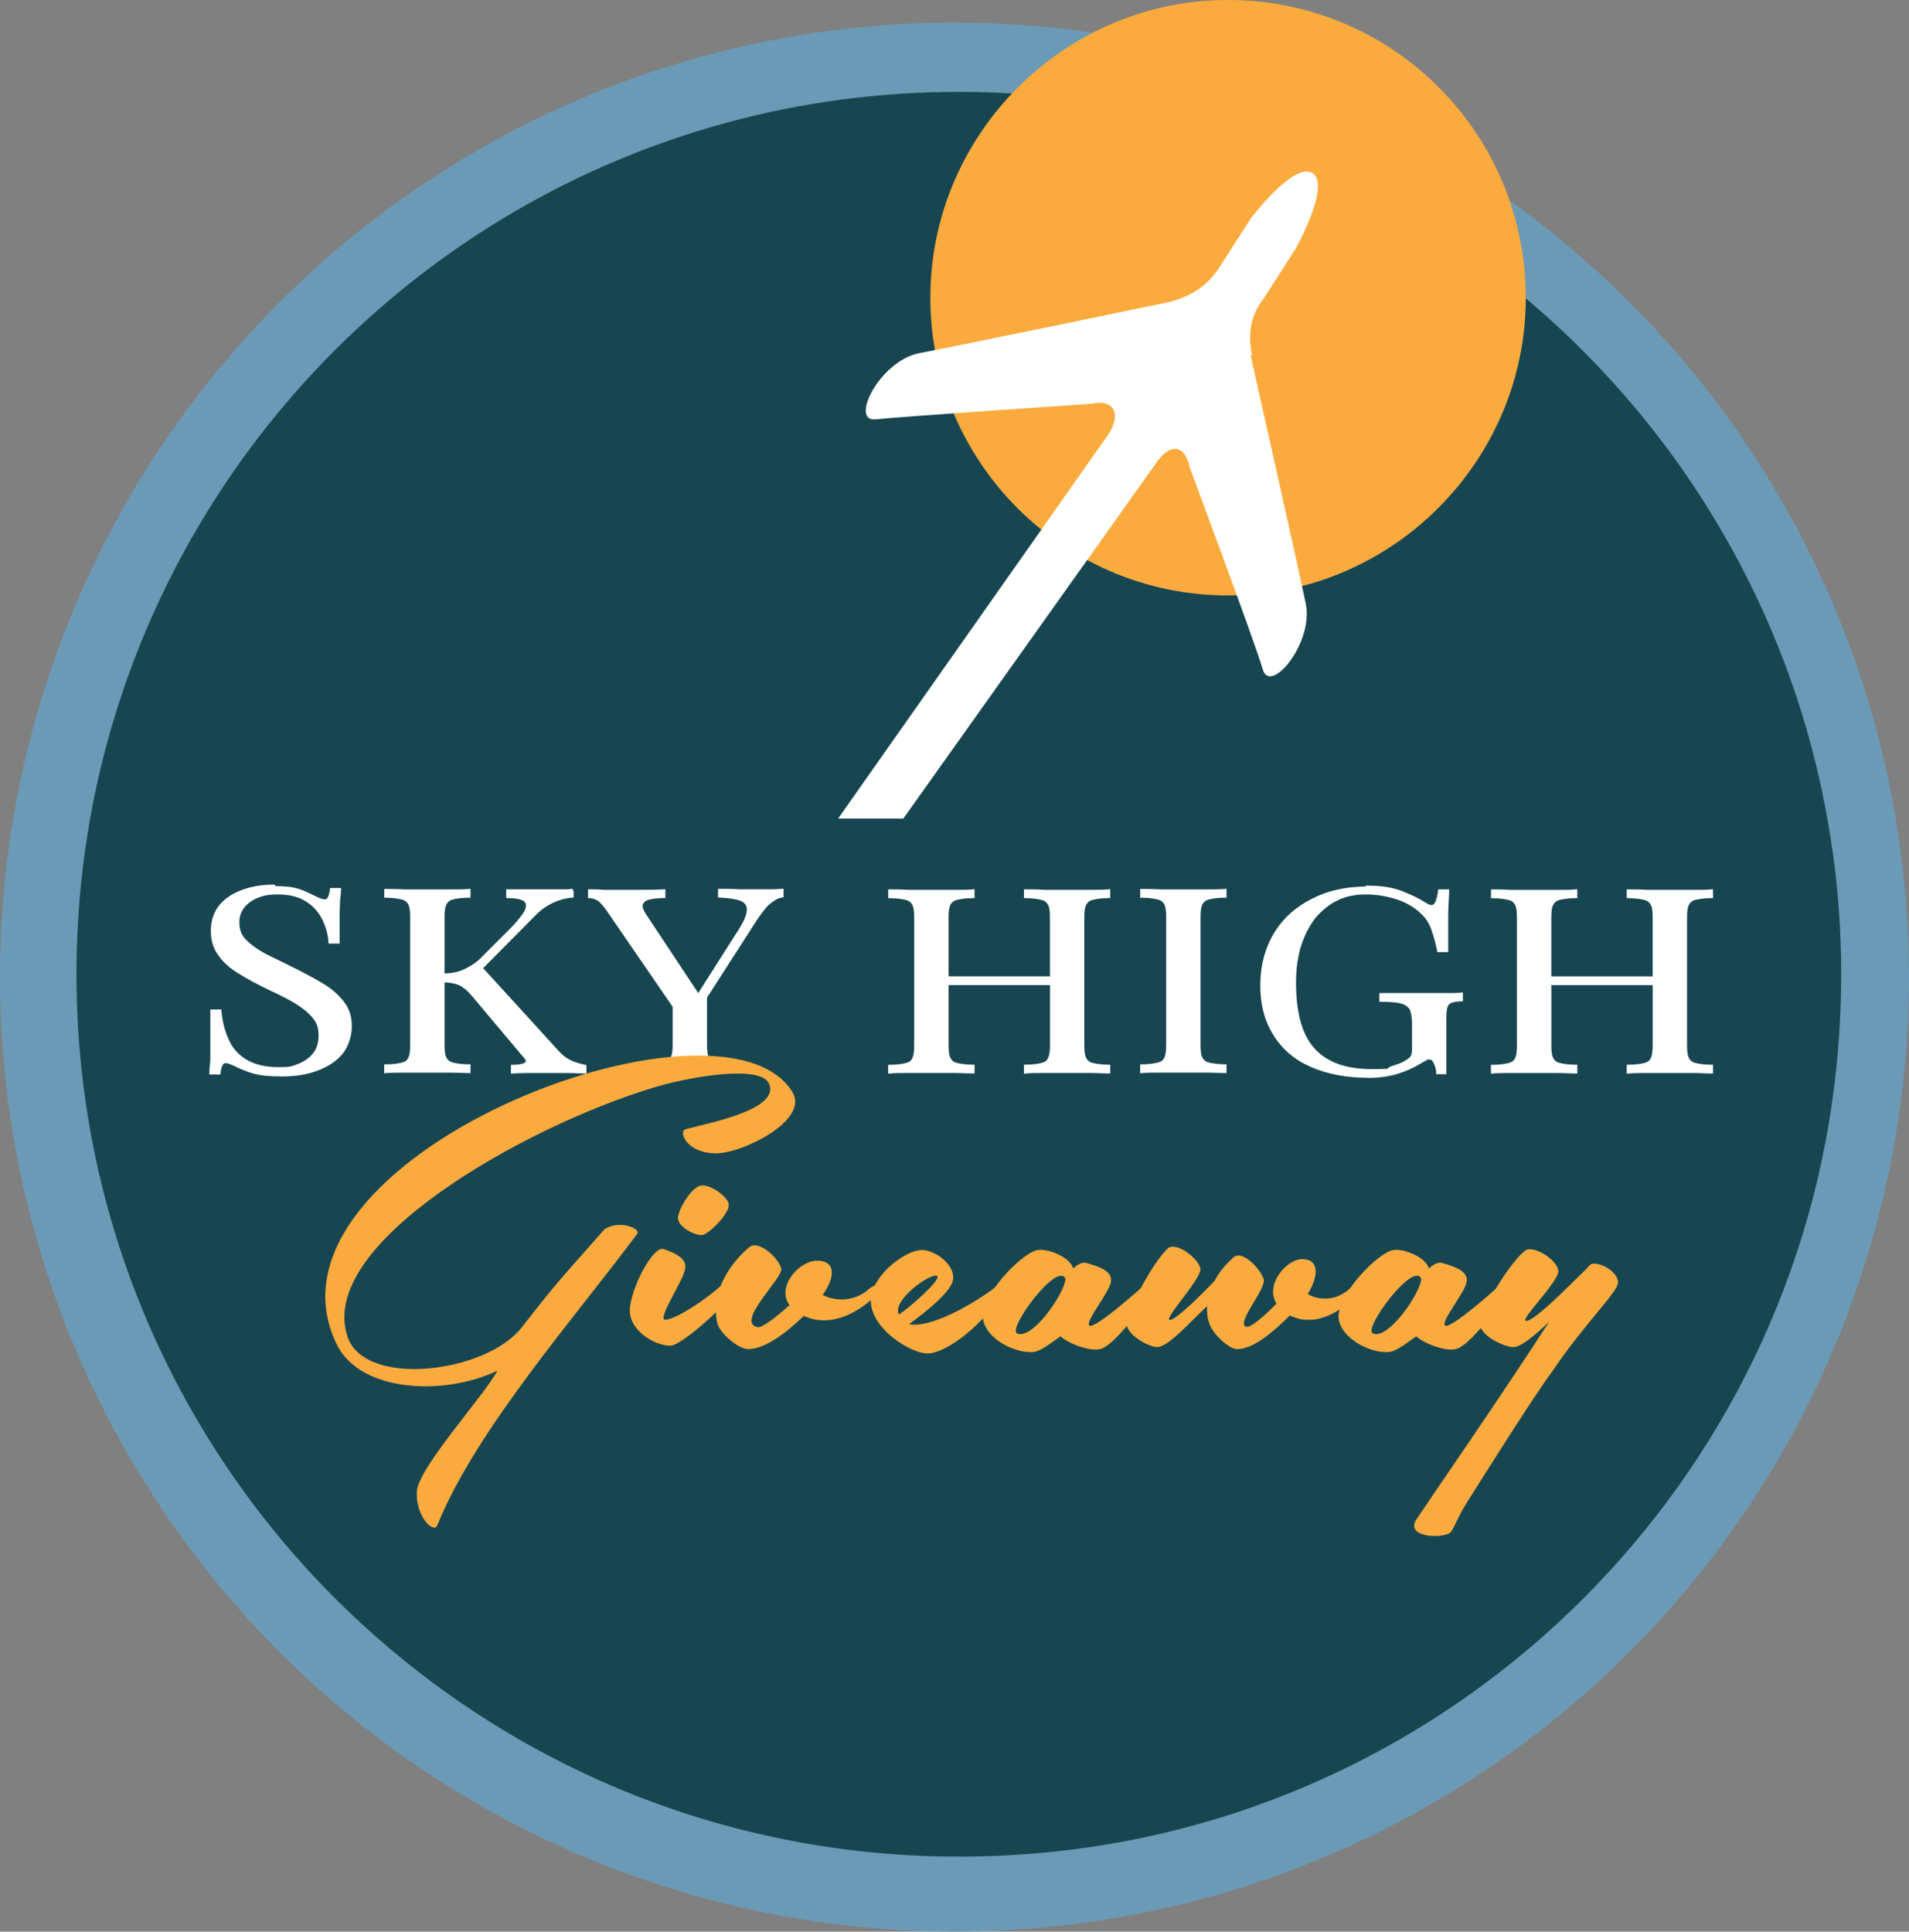 <?xml version="1.0" encoding="UTF-8"?>
<svg id="Layer_2" data-name="Layer 2" xmlns="http://www.w3.org/2000/svg" viewBox="0 0 532.21 538.5">
  <rect x="0" y="0" width="532.21" height="538.5" fill="#808080" stroke="none"/>
  <defs>
    <style>
      .cls-1 {
        fill: #fbab3e;
      }

      .cls-2 {
        fill: #fff;
      }

      .cls-3 {
        fill: #174651;
      }

      .cls-4 {
        fill: #88bad3;
      }

      .cls-5 {
        fill: #6b9ab6;
      }
    </style>
  </defs>
  <g id="Layer_1-2" data-name="Layer 1">
    <g>
      <circle class="cls-5" cx="266.1" cy="272.39" r="266.1"/>
      <g>
        <path class="cls-3" d="M510.89,237.04h0l-12.28-1.4c-20.27-135.79-150.63-196.5-150.63-196.5-25.27-8.77-52.41-13.53-80.67-13.53-5.26,0-10.49.17-15.67.49L46.83,162.38c-16.33,32.91-25.51,69.99-25.51,109.22,0,71.95,30.89,136.68,80.13,181.66h0s0,0,0,0c19.1,17.45,40.96,31.92,64.85,42.7l14.48-.81,18.37,12.87c29.26,8.42,60.76,11.56,93.4,8.31,115.59-11.52,207.74-103.5,219.45-219.07,2.09-20.62,1.63-40.78-1.11-60.21Z"/>
        <g>
          <path class="cls-3" d="M371.46,48.68s-.05-.02-.07-.04h0c-7.6-3.55-15.41-6.73-23.41-9.5l-21.76,19.13c-6.13,5.24-7.46,14.39-2.61,21.27,4.34,6.15,12.57,8.15,19.5,5.22l4.33-1.83c5.43-2.29,11.8-1.51,16.2,2.41,7.75,6.9,6.4,19.1-2.3,24.24l-51.13,30.25c-9.26,5.48-15.5,15.14-16.04,25.89-.65,13.08,6.06,24.1,20.48,25.42,28.06,2.58,24.02-27.15,40.5-27.15h56.5c8.13,0,15.39,5.71,16.68,13.74,1.66,10.31-6.26,19.22-16.26,19.22h-67.78c-26.36,0-49.35,20.32-50.15,46.67-.82,27.27,21.04,49.63,48.13,49.63h6.89c13.15,0,23.81,10.66,23.81,23.81v84.6c0,2.51.44,4.99,1.27,7.3h0c2.91,8.31,11.16,14.08,20.74,12.71,6.11-.87,11.3-4.99,14.35-10.36l58.71-103.52c5.2-9.16,6.54-20.02,3.72-30.17l-4.55-16.42c-1.5-5.4,2.92-10.6,8.48-10.01l3.24.34c8.71.92,17.42-1.83,24.02-7.59l7.9-6.91c-11.74-83.6-65.69-153.79-139.43-188.37Z"/>
          <path class="cls-3" d="M265.01,47.36l-13.38-21.26c-89.97,5.64-166.77,59.6-204.8,136.28l15.5,107.09c1.73,11.96,8.81,22.47,19.23,28.57,6.09,3.56,8.89,10.87,6.43,17.49l-5.29,14.28c-4.76,12.85-.74,27.3,9.97,35.84l14.13,11.28c4.83,3.86,8.7,8.79,11.29,14.41l36.73,79.7h0s0,0,0,0l11.47,24.93c10.58,4.77,21.54,8.8,32.85,12.06l-7.7-32.18h0s-5.5-22.97-5.5-22.97c-3.1-12.96-1.44-26.6,4.68-38.44l23.84-46.1c6.57-12.7.54-28.28-12.86-33.25l-19.59-7.27c-6.22-2.31-10.35-8.24-10.35-14.88v-1.53c0-8.76-7.11-15.87-15.87-15.87h-34.05c-8.34,0-16.54-2.19-23.77-6.36l-8.31-4.79c-6.31-3.63-10.6-9.96-11.64-17.17l-.53-3.67c-1.33-9.24,2.85-18.4,10.7-23.44l4.88-3.13c5.91-3.8,13.62-3.25,18.94,1.33l4.35,3.75c5.3,4.57,13.55,1.86,15.11-4.96l4.64-20.22c2.47-10.77,10.37-19.48,20.84-22.99l34.24-11.48c9.78-3.28,13.88-14.87,8.34-23.57l-15.56-24.46c-4.28-6.72-12.87-9.23-20.09-5.86l-13.31,6.21c-6.53,3.05-14.5,1.48-18.93-4.21-5.83-7.49-3.51-18.27,4.68-22.76l32.3-17.74c10.72-5.88,24.15-2.69,31.07,7.38l3,4.37c4.44,6.46,11.78,10.32,19.62,10.32h14.53c9.64,0,18.32-5.81,22-14.72l7.31-17.69c3.73-9.04,3.21-23.58-1.16-32.33h0Z"/>
        </g>
      </g>
      <g>
        <g>
          <path class="cls-2" d="M76.4,247.52c3.03,0,5.27.26,6.85.79s2.9,1.19,4.22,1.85c.66.4,1.32.53,1.71.79.4.13.92.26,1.32.26.66,0,1.05-.26,1.32-.79s.53-1.32.66-2.37h2.11c0,.79-.13,1.71-.26,2.9,0,1.05-.13,2.64-.13,4.35v7.25h-2.11c-.13-2.24-.79-4.48-1.85-6.59s-2.64-3.82-4.74-5.14-4.74-1.98-8.17-1.98-5.8.79-7.91,2.24c-2.11,1.58-3.16,3.56-3.16,5.93s.66,3.95,2.11,5.4,3.29,2.77,5.54,3.95c2.37,1.19,4.88,2.37,7.51,3.69,3.16,1.58,5.93,3.03,8.3,4.48,2.5,1.45,4.35,3.16,5.8,5.01,1.45,1.85,2.11,3.95,2.11,6.59s-.92,5.54-2.64,7.51-4.09,3.43-6.99,4.48c-2.9,1.05-6.06,1.45-9.62,1.45s-5.67-.26-7.64-.79c-1.85-.53-3.43-1.19-4.74-1.85s-2.37-1.05-3.03-1.05-1.05.26-1.32.79-.53,1.32-.66,2.37h-2.11c0-1.05.13-2.11.26-3.56v-13.57h2.11c.26,2.9.92,5.54,1.98,7.91,1.05,2.5,2.77,4.48,5.14,5.93s5.4,2.24,9.23,2.24,3.82-.26,5.67-.92c1.71-.66,3.29-1.71,4.35-3.03,1.19-1.45,1.71-3.16,1.71-5.4s-.53-3.69-1.71-5.14-2.77-2.77-4.88-4.09c-2.11-1.32-4.61-2.5-7.38-3.82s-5.54-2.77-7.91-4.22c-2.5-1.45-4.48-3.03-5.93-5.01-1.45-1.85-2.24-4.09-2.24-6.85s.79-5.14,2.37-6.99c1.58-1.85,3.69-3.16,6.33-4.09s5.4-1.32,8.3-1.32l.13.4Z"/>
          <path class="cls-2" d="M78.37,300.08c-3.37,0-5.62-.23-7.77-.81-1.67-.48-3.29-1.11-4.84-1.88-1.66-.83-2.44-1-2.81-1-.45,0-.68.14-.87.51-.2.41-.47,1.12-.61,2.21l-.05.44h-3.05v-.5c0-.84.08-1.65.18-2.67l.09-.93v-14.03s3.06,0,3.06,0l.04.45c.26,2.83.91,5.44,1.94,7.75,1.01,2.4,2.67,4.32,4.94,5.71,2.35,1.44,5.37,2.17,8.96,2.17,3.15,0,3.58-.17,4.75-.62.22-.08.46-.18.75-.28,1.7-.65,3.17-1.68,4.13-2.87,1.1-1.34,1.6-2.96,1.6-5.09s-.45-3.42-1.6-4.82-2.69-2.69-4.75-3.98c-2.04-1.27-4.52-2.46-7.15-3.71l-.18-.09c-3-1.43-5.75-2.89-7.95-4.24-2.73-1.58-4.66-3.22-6.07-5.14-1.57-2-2.34-4.34-2.34-7.15s.84-5.38,2.49-7.31c1.6-1.87,3.74-3.25,6.54-4.23,2.59-.91,5.36-1.35,8.47-1.35h.36l.13.4c2.89.02,5.07.29,6.65.82,1.62.54,2.97,1.22,4.28,1.87.35.21.66.33.96.45.27.1.52.2.74.34.43.14.83.22,1.1.22.45,0,.68-.14.87-.51.2-.41.47-1.12.61-2.21l.05-.44h3.05v.5c0,.65-.09,1.39-.19,2.25l-.08.71c0,.41-.02.99-.05,1.63-.04.8-.08,1.71-.08,2.66v7.75h-3.08l-.03-.47c-.12-2.11-.73-4.26-1.79-6.4-1.01-2.02-2.54-3.68-4.56-4.94-2.05-1.28-4.63-1.9-7.91-1.9s-5.46.66-7.62,2.15c-1.98,1.48-2.95,3.29-2.95,5.52s.57,3.66,1.96,5.05c1.41,1.41,3.23,2.71,5.42,3.87,1.15.57,2.34,1.15,3.56,1.75,1.28.62,2.59,1.26,3.94,1.94,3.75,1.88,6.25,3.22,8.34,4.5,2.35,1.36,4.29,3.04,5.93,5.13,1.51,1.92,2.21,4.12,2.21,6.9s-1.06,5.88-2.76,7.84c-1.71,1.97-4.06,3.48-7.19,4.62-2.78,1.01-5.89,1.48-9.79,1.48ZM62.95,295.39c.71,0,1.75.35,3.25,1.11,1.49.75,3.06,1.35,4.66,1.81,2.05.55,4.23.77,7.51.77,3.78,0,6.79-.45,9.45-1.42,2.96-1.08,5.18-2.5,6.78-4.34,1.55-1.79,2.51-4.54,2.51-7.18s-.64-4.54-2-6.28c-1.56-1.99-3.41-3.58-5.66-4.88-2.08-1.27-4.55-2.6-8.28-4.47-1.35-.67-2.66-1.31-3.93-1.93-1.22-.6-2.42-1.18-3.58-1.76-2.29-1.21-4.19-2.57-5.67-4.05-1.58-1.58-2.26-3.3-2.26-5.76s1.13-4.66,3.36-6.33c2.36-1.62,4.89-2.34,8.21-2.34s6.23.67,8.44,2.05c2.18,1.36,3.84,3.16,4.93,5.34,1.05,2.1,1.67,4.22,1.86,6.31h1.14v-6.75c0-.97.04-1.89.08-2.71.03-.62.05-1.18.05-1.64l.08-.77c.07-.63.13-1.16.16-1.63h-1.16c-.17.99-.44,1.68-.64,2.1-.36.72-.94,1.07-1.77,1.07-.55,0-1.21-.2-1.48-.29l-.12-.06c-.14-.09-.36-.18-.61-.28-.33-.13-.7-.27-1.08-.5-1.25-.62-2.57-1.28-4.12-1.8-1.54-.51-3.74-.77-6.7-.77h-.36l-.13-.39c-2.85.03-5.4.46-7.78,1.29-2.63.92-4.63,2.21-6.11,3.94-1.49,1.74-2.25,3.98-2.25,6.66s.7,4.72,2.13,6.54c1.34,1.82,3.17,3.37,5.79,4.88,2.19,1.34,4.9,2.79,7.87,4.2l.18.09c2.65,1.26,5.16,2.46,7.25,3.76,2.16,1.35,3.79,2.72,5,4.19,1.3,1.58,1.83,3.17,1.83,5.46s-.58,4.2-1.83,5.72c-1.06,1.33-2.68,2.46-4.56,3.18-.29.1-.52.19-.74.27-1.22.47-1.78.68-5.11.68-3.78,0-6.97-.78-9.49-2.31-2.45-1.5-4.25-3.57-5.34-6.16-1.01-2.28-1.67-4.83-1.97-7.6h-1.16v13.08l-.09.99c-.08.79-.14,1.44-.16,2.07h1.17c.17-.99.44-1.68.64-2.1.36-.72.93-1.07,1.76-1.07Z"/>
        </g>
        <g>
          <path class="cls-2" d="M130.69,248.31v1.45c-2.11,0-3.56.26-4.61.53-1.05.26-1.71.92-2.11,1.71-.4.79-.53,2.11-.53,3.82v35.32c0,1.71.13,3.03.53,3.82s1.05,1.45,2.11,1.71c1.05.26,2.64.53,4.61.53v1.45c-1.45,0-3.16-.13-5.14-.13h-12.92c-2.11,0-3.69,0-5.01.13v-1.45c2.11,0,3.56-.26,4.61-.53,1.05-.26,1.71-.79,2.11-1.71.4-.79.53-2.11.53-3.82v-35.32c0-1.71-.13-3.03-.53-3.82s-1.05-1.45-2.11-1.71c-1.05-.26-2.64-.53-4.61-.53v-1.45c1.32,0,2.9,0,5.01.13h12.92c2.11,0,3.82,0,5.14-.13ZM159.43,248.31v1.45c-1.85.13-3.69.66-5.4,1.45-1.71.79-3.56,1.98-5.27,3.82l-17.4,17.53,1.98-3.43,21.75,23.85c1.05,1.19,2.11,2.11,3.29,2.77s2.77,1.19,4.61,1.58v1.45c-1.45,0-3.29-.13-5.4-.13h-9.09c-1.45,0-3.29,0-5.54.13v-1.45c2.11,0,3.29-.4,3.82-.79.53-.53.4-1.32-.66-2.37l-13.18-15.68c-1.19-1.45-2.24-2.64-3.16-3.29-.92-.79-1.85-1.19-2.9-1.45-1.05-.26-2.24-.4-3.69-.4v-1.45c2.5,0,4.61-.4,6.33-1.19s3.16-1.71,4.35-2.77l8.7-8.7c1.98-1.98,3.29-3.69,4.09-5.01.66-1.32.66-2.37,0-3.16-.79-.79-2.5-1.19-5.01-1.19v-1.45h14.76c1.32,0,2.5,0,3.29-.13h-.26Z"/>
          <path class="cls-2" d="M142.45,299.32v-2.48h.5c2.41,0,3.31-.53,3.52-.69.36-.37-.18-1.09-.71-1.62l-13.21-15.71c-.99-1.21-2.13-2.54-3.07-3.21-.08-.07-.16-.14-.24-.2l-.24.24.17-.29c-.71-.54-1.45-.88-2.42-1.12-.83-.21-1.75-.33-2.81-.37v17.28c0,1.81.15,2.95.47,3.6.38.76.98,1.25,1.78,1.45.94.23,2.47.51,4.49.51h.5v2.45h-.5c-.67,0-1.41-.03-2.19-.06-.91-.04-1.89-.07-2.95-.07h-12.92c-2.13,0-3.67,0-4.96.13l-.55.06v-2.5h.5c2.19,0,3.61-.29,4.49-.51.91-.23,1.44-.65,1.77-1.43.34-.67.49-1.82.49-3.63v-35.32c0-1.81-.15-2.95-.47-3.6-.38-.76-.98-1.25-1.78-1.45-.94-.23-2.47-.51-4.49-.51h-.5v-2.45h.5c1.3,0,2.92,0,5.04.13h12.88c2.12,0,3.8,0,5.09-.13l.55-.06v2.5h-.5c-2.19,0-3.61.29-4.49.51-.8.2-1.4.69-1.78,1.45-.32.65-.47,1.79-.47,3.6v15.57c2.09-.07,3.89-.45,5.35-1.13,1.66-.77,3.08-1.67,4.23-2.69l8.68-8.68c2.2-2.2,3.39-3.88,4.01-4.91.55-1.1.57-1.96.04-2.59-.44-.44-1.64-1.01-4.62-1.01h-.5v-2.45h15.26c.93,0,1.83,0,2.53-.05v-.08h.76s.04.5.04.5h.2v1.92l-.46.03c-1.72.12-3.48.6-5.23,1.41-1.94.9-3.66,2.14-5.12,3.71l-14.41,14.52,20.74,22.75c1.09,1.22,2.09,2.07,3.17,2.67,1.11.62,2.62,1.13,4.47,1.53l.4.08v2.35h-.5c-.66,0-1.41-.03-2.22-.06-.97-.04-2.04-.07-3.18-.07h-9.09c-1.46,0-3.28,0-5.51.13l-.53.03ZM148.49,298.15h9.09c1.16,0,2.24.04,3.22.08.6.02,1.17.04,1.69.05v-.54c-1.78-.41-3.24-.93-4.36-1.55-1.18-.65-2.26-1.57-3.43-2.87l-20.71-22.71-4.05,4.08c.05.04.1.08.15.13,1,.71,2.14,2.04,3.22,3.36l13.17,15.68c1.6,1.59,1.08,2.6.63,3.05-.46.35-1.47.86-3.68.93v.43c2.02-.1,3.68-.1,5.04-.1ZM112.64,298.02h12.92c1.07,0,2.07.04,2.98.07.58.02,1.14.04,1.66.05v-.45c-1.88-.04-3.32-.31-4.23-.54-1.08-.27-1.92-.95-2.44-1.97-.4-.8-.58-2.05-.58-4.05v-17.29h-.26v-2.45h.26v-15.58c0-2,.18-3.24.58-4.05.51-1.02,1.35-1.7,2.44-1.97.86-.22,2.21-.5,4.23-.54v-.41c-1.25.09-2.77.09-4.64.09h-12.92c-1.86-.12-3.31-.13-4.51-.13v.45c1.87.04,3.32.31,4.23.54,1.08.27,1.92.95,2.43,1.98.4.8.58,2.05.58,4.05v35.32c0,2-.18,3.24-.58,4.05-.44,1.04-1.22,1.67-2.43,1.97-.86.22-2.21.5-4.23.54v.41c1.22-.09,2.64-.09,4.51-.09ZM123.95,272.86c1.14.04,2.14.17,3.05.4,1.06.27,1.91.65,2.68,1.21l2.78-4.83c-.83.55-1.74,1.06-2.74,1.52-1.59.73-3.53,1.14-5.77,1.22v.48ZM133.67,268.76l.36.4,14.37-14.48c1.53-1.65,3.36-2.97,5.42-3.92,1.71-.79,3.42-1.28,5.11-1.45v-.41c-.72.05-1.58.05-2.53.05h-14.26v.46c2.4.05,4.03.5,4.86,1.33.83.99.85,2.23.09,3.74-.67,1.11-1.91,2.87-4.18,5.14l-8.7,8.7c-.18.16-.36.31-.54.46Z"/>
        </g>
        <g>
          <path class="cls-2" d="M217.94,248.31v1.45c-1.19.13-2.24.79-3.43,1.71-1.19.92-2.37,2.5-3.82,4.61l-18.32,28.47h-1.58l-21.09-30.71c-1.19-1.71-2.24-2.9-3.03-3.29-.79-.4-1.58-.66-2.24-.66v-1.45c1.19,0,2.5,0,3.69.13h10.54c2.24,0,4.35,0,6.33-.13v1.45c-1.45,0-2.77.13-3.95.4-1.19.26-1.85.79-2.24,1.58-.4.79,0,1.85.79,3.16l15.29,23.06-.66.4,11.99-18.85c1.71-2.64,2.5-4.61,2.5-6.06s-.79-2.37-2.11-2.9c-1.45-.53-3.29-.79-5.93-.92v-1.45c1.71,0,3.56,0,5.27.13h8.83c1.05,0,1.98,0,2.9-.13h.26ZM196.59,277.04v14.1c0,1.71.13,3.03.53,3.82s1.05,1.45,2.11,1.71c1.05.26,2.64.53,4.61.53v1.45c-1.45,0-3.16-.13-5.14-.13h-12.92c-2.11,0-3.69,0-5.01.13v-1.45c2.11,0,3.56-.26,4.61-.53,1.05-.26,1.71-.79,2.11-1.71s.53-2.11.53-3.82v-14.63l4.88,4.35,3.56-3.95.13.13Z"/>
          <path class="cls-2" d="M180.28,299.21v-2.5h.5c2.19,0,3.61-.29,4.49-.51.91-.23,1.44-.65,1.77-1.43.34-.8.49-1.88.49-3.63v-10.47l-18.23-26.55c-1.57-2.27-2.46-2.94-2.84-3.13-.79-.4-1.49-.61-2.02-.61h-.5v-2.45h.5c1.19,0,2.53,0,3.75.13h10.49c2.23,0,4.33,0,6.29-.13l.53-.04v2.48h-.5c-1.41,0-2.7.13-3.85.38-.98.22-1.55.61-1.9,1.32-.26.53-.03,1.35.77,2.68l14.64,22.09,11.13-17.49c1.61-2.48,2.43-4.43,2.43-5.79,0-1.16-.59-1.95-1.79-2.44-1.33-.48-3.06-.75-5.77-.89l-.47-.02v-2.43h.5c1.76,0,3.58,0,5.31.13h8.79c1.04,0,1.94,0,2.83-.13h.83s0,2.39,0,2.39l-.44.05c-1.07.12-2.04.73-3.17,1.61-1.12.87-2.25,2.37-3.72,4.5l-14.01,21.78v13c0,1.81.15,2.95.47,3.6.38.76.98,1.25,1.78,1.45.93.23,2.47.51,4.49.51h.5v2.45h-.5c-.67,0-1.41-.03-2.19-.06-.91-.04-1.89-.07-2.95-.07h-12.92c-2.13,0-3.67,0-4.96.13l-.55.06ZM185.78,298.02h12.92c1.07,0,2.07.04,2.98.07.58.02,1.14.04,1.66.05v-.45c-1.88-.04-3.32-.31-4.23-.54-1.08-.27-1.92-.95-2.44-1.97-.4-.8-.58-2.05-.58-4.05v-11.44l-3.44,5.35h-2.12l-2.01-2.92v9.01c0,1.91-.16,3.08-.57,4.02-.45,1.06-1.23,1.7-2.45,2-.86.22-2.21.5-4.23.54v.41c1.22-.09,2.64-.09,4.51-.09ZM191.06,284.05h1.05l3.51-5.46-2.67,2.97-4.42-3.94v2.74l2.53,3.69ZM192.68,280l.18.16.53-.58-.71.42ZM187.52,275.4l5.15,4.59,1.4-2.2-14.9-22.48c-.72-1.2-1.37-2.56-.82-3.66.49-.98,1.31-1.56,2.58-1.85,1.08-.24,2.27-.37,3.56-.4v-.42c-1.84.1-3.78.1-5.83.1h-10.54c-1.04-.11-2.16-.13-3.19-.13v.49c.58.08,1.24.31,1.96.67.84.42,1.92,1.58,3.22,3.46l17.41,25.35v-3.51ZM201.18,249.29c2.54.15,4.24.43,5.6.93,1.6.64,2.44,1.8,2.44,3.37s-.85,3.66-2.58,6.33l-10.73,16.87.54-.6.44.44,13.39-20.81c1.53-2.23,2.72-3.79,3.94-4.74,1.12-.87,2.12-1.51,3.23-1.74v-.49c-.82.1-1.68.1-2.66.1h-8.83c-1.57-.12-3.19-.13-4.77-.13v.48Z"/>
        </g>
        <g>
          <path class="cls-2" d="M248.12,298.79v-1.45c2.11,0,3.56-.26,4.61-.53,1.05-.26,1.71-.79,2.11-1.71.4-.79.53-2.11.53-3.82v-35.32c0-1.71-.13-3.03-.53-3.82s-1.05-1.45-2.11-1.71c-1.05-.26-2.64-.53-4.61-.53v-1.45c1.32,0,2.9,0,5.01.13h12.92c2.11,0,3.82,0,5.14-.13v1.45c-2.11,0-3.56.26-4.61.53-1.05.26-1.71.92-2.11,1.71-.4.79-.53,2.11-.53,3.82v35.32c0,1.71.13,3.03.53,3.82s1.05,1.45,2.11,1.71c1.05.26,2.64.53,4.61.53v1.45c-1.45,0-3.16-.13-5.14-.13h-12.92c-2.11,0-3.69,0-5.01.13ZM260.77,274.14v-1.45h35.72v1.45h-35.72ZM285.95,298.79v-1.45c2.11,0,3.56-.26,4.61-.53,1.05-.26,1.71-.79,2.11-1.71s.53-2.11.53-3.82v-35.32c0-1.71-.13-3.03-.53-3.82s-1.05-1.45-2.11-1.71c-1.05-.26-2.64-.53-4.61-.53v-1.45c1.45,0,3.16,0,5.27.13h12.78c2.11,0,3.69,0,5.01-.13v1.45c-2.11,0-3.56.26-4.61.53-1.05.26-1.71.92-2.11,1.71-.4.79-.53,2.11-.53,3.82v35.32c0,1.71.13,3.03.53,3.82s1.05,1.45,2.11,1.71c1.05.26,2.64.53,4.61.53v1.45c-1.32,0-2.9-.13-5.01-.13h-12.78c-2.11,0-3.82,0-5.27.13Z"/>
          <path class="cls-2" d="M247.62,299.34v-2.5h.5c2.19,0,3.61-.29,4.49-.51.91-.23,1.44-.65,1.77-1.43.34-.67.49-1.82.49-3.63v-35.32c0-1.81-.15-2.95-.47-3.6-.38-.76-.98-1.25-1.78-1.45-.94-.23-2.47-.51-4.49-.51h-.5v-2.45h.5c1.3,0,2.92,0,5.04.13h12.88c2.12,0,3.8,0,5.09-.13l.55-.06v2.5h-.5c-2.19,0-3.61.29-4.49.51-.8.2-1.4.69-1.78,1.45-.32.65-.47,1.79-.47,3.6v16.24h28.26v-16.24c0-1.81-.15-2.95-.47-3.6-.38-.76-.98-1.25-1.78-1.45-.94-.23-2.47-.51-4.49-.51h-.5v-2.45h.5c1.49,0,3.18,0,5.3.13h12.75c2.13,0,3.67,0,4.96-.13l.55-.06v2.5h-.5c-2.19,0-3.61.29-4.49.51-.8.2-1.4.69-1.78,1.45-.32.65-.47,1.79-.47,3.6v35.32c0,1.81.15,2.95.47,3.6.38.76.98,1.25,1.78,1.45.94.23,2.47.51,4.49.51h.5v2.45h-.5c-.59,0-1.23-.03-1.94-.05-.89-.04-1.9-.08-3.07-.08h-12.78c-2.12,0-3.8,0-5.23.13l-.54.05v-2.5h.5c2.19,0,3.61-.29,4.49-.51.91-.23,1.44-.65,1.77-1.43.34-.8.49-1.88.49-3.62v-16.63h-28.26v16.63c0,1.81.15,2.95.47,3.6.38.76.98,1.25,1.78,1.45.94.23,2.47.51,4.49.51h.5v2.45h-.5c-.67,0-1.41-.03-2.19-.06-.91-.03-1.89-.07-2.95-.07h-12.92c-2.13,0-3.67,0-4.96.13l-.55.05ZM253.13,298.15h12.92c1.07,0,2.07.04,2.98.07.58.02,1.13.04,1.66.05v-.45c-1.87-.04-3.32-.31-4.23-.54-1.08-.27-1.92-.95-2.43-1.98-.4-.8-.58-2.05-.58-4.05v-16.63h-3.16v-2.45h3.16v-16.24c0-2,.18-3.24.58-4.05.51-1.02,1.35-1.7,2.43-1.98.86-.22,2.21-.5,4.23-.54v-.41c-1.25.09-2.77.09-4.64.09h-12.92c-1.86-.12-3.31-.13-4.51-.13v.45c1.88.04,3.32.31,4.23.54,1.08.27,1.92.95,2.43,1.98.4.8.58,2.05.58,4.04v35.32c0,2-.18,3.24-.58,4.05-.44,1.04-1.22,1.67-2.43,1.97-.86.22-2.21.5-4.23.54v.41c1.22-.09,2.64-.09,4.51-.09ZM291.22,298.15h12.78c1.19,0,2.21.04,3.11.08.5.02.97.04,1.4.05v-.45c-1.88-.04-3.32-.31-4.23-.54-1.08-.27-1.92-.95-2.43-1.98-.4-.8-.58-2.05-.58-4.05v-35.32c0-2,.18-3.24.58-4.05.51-1.02,1.35-1.71,2.43-1.98.86-.22,2.21-.5,4.23-.54v-.41c-1.22.09-2.64.09-4.51.09h-12.78c-1.89-.12-3.42-.13-4.77-.13v.46c1.88.04,3.32.31,4.23.54,1.08.27,1.92.95,2.43,1.97.4.8.58,2.05.58,4.05v16.24h3.29v2.45h-3.29v16.63c0,1.91-.16,3.08-.57,4.02-.46,1.06-1.23,1.7-2.45,2-.86.22-2.21.5-4.23.54v.41c1.34-.09,2.88-.09,4.77-.09ZM293.7,273.64h2.29v-.45h-2.29v.45ZM264.44,273.64h28.26v-.45h-28.26v.45ZM261.28,273.64h2.16v-.45h-2.16v.45Z"/>
        </g>
        <g>
          <path class="cls-2" d="M341.43,248.31v1.45c-2.11,0-3.56.26-4.61.53-1.05.26-1.71.92-2.11,1.71-.4.79-.53,2.11-.53,3.82v35.32c0,1.71.13,3.03.53,3.82s1.05,1.45,2.11,1.71c1.05.26,2.64.53,4.61.53v1.45c-1.45,0-3.16-.13-5.14-.13h-12.92c-2.11,0-3.69,0-5.01.13v-1.45c2.11,0,3.56-.26,4.61-.53,1.05-.26,1.71-.79,2.11-1.71.4-.79.53-2.11.53-3.82v-35.32c0-1.71-.13-3.03-.53-3.82s-1.05-1.45-2.11-1.71c-1.05-.26-2.64-.53-4.61-.53v-1.45c1.32,0,2.9,0,5.01.13h12.92c2.11,0,3.82,0,5.14-.13Z"/>
          <path class="cls-2" d="M317.87,299.21v-2.5h.5c2.19,0,3.61-.29,4.49-.51s1.44-.65,1.77-1.43c.34-.67.49-1.82.49-3.62v-35.32c0-1.81-.15-2.95-.47-3.6-.38-.76-.98-1.25-1.78-1.45-.94-.23-2.47-.51-4.49-.51h-.5v-2.45h.5c1.3,0,2.92,0,5.04.13h12.88c2.12,0,3.8,0,5.09-.13l.55-.06v2.5h-.5c-2.19,0-3.61.29-4.49.51-.8.2-1.4.69-1.78,1.45-.32.65-.47,1.79-.47,3.6v35.32c0,1.81.15,2.95.47,3.6.38.76.98,1.25,1.78,1.45.93.23,2.47.51,4.49.51h.5v2.45h-.5c-.67,0-1.41-.03-2.19-.06-.91-.04-1.89-.07-2.95-.07h-12.92c-2.13,0-3.67,0-4.96.13l-.55.06ZM323.38,298.02h12.92c1.07,0,2.07.04,2.98.07.58.02,1.13.04,1.66.05v-.45c-1.88-.04-3.32-.31-4.23-.54-1.08-.27-1.92-.95-2.43-1.98-.4-.8-.58-2.05-.58-4.05v-35.32c0-2,.18-3.24.58-4.05.51-1.02,1.35-1.7,2.43-1.97.86-.22,2.21-.5,4.23-.54v-.41c-1.25.09-2.77.09-4.64.09h-12.92c-1.86-.12-3.31-.13-4.51-.13v.45c1.88.04,3.32.31,4.23.54,1.08.27,1.92.95,2.43,1.98.4.8.58,2.05.58,4.05v35.32c0,2-.18,3.24-.58,4.05-.44,1.04-1.22,1.67-2.43,1.97-.86.22-2.21.5-4.23.54v.41c1.22-.09,2.64-.09,4.51-.09Z"/>
        </g>
        <g>
          <path class="cls-2" d="M381.1,247.39c3.95,0,7.12.53,9.49,1.45,2.37.92,4.61,1.98,6.72,3.29.79.53,1.45.66,1.85.66,1.19,0,1.85-1.45,2.24-4.35h2.11c0,1.71-.26,3.95-.26,6.46v10.02h-2.11c-.4-1.98-.92-3.95-1.58-5.8s-1.58-3.43-3.03-4.74c-1.71-1.71-4.09-3.16-6.85-4.09-2.77-.92-5.8-1.45-8.83-1.45s-5.8.53-8.17,1.71c-2.5,1.19-4.48,2.9-6.33,5.01-1.71,2.24-3.03,4.74-4.09,7.91-.92,3.03-1.45,6.46-1.45,10.41,0,8.57,1.71,14.76,5.27,18.71s8.96,5.93,16.21,5.93,4.09-.26,5.67-.79c1.58-.53,2.9-.92,3.69-1.45,1.19-.66,1.85-1.19,2.11-1.71s.4-1.32.4-2.11v-6.85c0-1.98-.26-3.43-.66-4.35-.53-.92-1.32-1.58-2.64-1.98s-3.16-.53-5.8-.53v-1.45h18.19c1.58,0,2.9,0,4.09-.13v1.45c-1.32,0-2.37.26-3.03.53-.66.26-1.05.79-1.32,1.71s-.26,2.11-.26,3.95v14.1h-1.85c0-.79-.26-1.71-.66-2.64s-.92-1.45-1.71-1.45-.66,0-1.05.26-1.05.53-1.85,1.05c-1.98,1.19-4.09,2.11-6.33,2.77-2.24.66-4.88,1.05-7.78,1.05-6.19,0-11.47-1.05-15.95-3.03-4.48-1.98-7.78-4.88-10.15-8.7-2.37-3.82-3.56-8.3-3.56-13.57s1.32-10.28,3.82-14.37c2.5-4.09,5.93-7.12,10.41-9.36,4.35-2.24,9.36-3.29,14.89-3.29l.13-.26Z"/>
          <path class="cls-2" d="M381.5,300.47c-6.09,0-11.53-1.03-16.15-3.07-4.5-1.98-7.89-4.89-10.37-8.89-2.44-3.94-3.63-8.47-3.63-13.84s1.35-10.47,3.89-14.63c2.52-4.11,5.99-7.23,10.62-9.54,4.23-2.18,9.21-3.31,14.81-3.35l.13-.26h.31c3.88,0,7.14.5,9.67,1.48,2.61,1.01,4.84,2.11,6.8,3.34.79.53,1.37.58,1.58.58.81,0,1.39-1.28,1.75-3.92l.06-.43h3.04v.5c0,.79-.06,1.7-.11,2.66-.07,1.15-.15,2.45-.15,3.8v10.52h-3.02l-.08-.4c-.41-2.05-.94-3.98-1.56-5.73-.69-1.93-1.61-3.37-2.9-4.54-1.73-1.73-4.03-3.1-6.67-3.98-2.79-.93-5.79-1.42-8.67-1.42-3.07,0-5.74.56-7.95,1.66-2.21,1.05-4.17,2.6-6.17,4.89-1.7,2.22-2.97,4.69-3.99,7.74-.96,3.15-1.42,6.5-1.42,10.25,0,8.52,1.68,14.54,5.14,18.38,3.44,3.83,8.77,5.77,15.84,5.77,1.24,0,4.04,0,4.67-.13.12-.3.37-.48.84-.63l.59-.2c1.26-.41,2.34-.77,2.98-1.19,1.12-.63,1.73-1.1,1.94-1.52.21-.43.34-1.13.34-1.88v-6.85c0-2.24-.34-3.49-.62-4.15-.47-.82-1.2-1.36-2.32-1.69-1.18-.35-2.88-.51-5.66-.51h-.5v-2.45h18.69c1.54,0,2.87,0,4.03-.13l.56-.06v2.51h-.5c-1.46,0-2.48.34-2.85.49-.5.2-.8.6-1.02,1.39-.24.85-.24,2.03-.24,3.82v14.6h-2.84v-.5c0-.66-.21-1.48-.62-2.44-.44-1.02-.9-1.15-1.25-1.15-.26,0-.49,0-.54.01-.02.01-.05.03-.09.06l-.15.11c-.18.12-.4.24-.67.37-.35.18-.74.39-1.18.68-2.02,1.21-4.19,2.16-6.46,2.83-2.42.71-5.09,1.07-7.92,1.07ZM380.97,248.15c-5.56,0-10.49,1.09-14.66,3.24-4.46,2.23-7.79,5.23-10.21,9.17-2.45,4-3.75,8.88-3.75,14.1s1.14,9.54,3.48,13.31c2.37,3.82,5.62,6.6,9.93,8.5,4.5,1.98,9.79,2.99,15.75,2.99,2.69,0,5.33-.36,7.63-1.03,2.19-.64,4.28-1.56,6.21-2.72.47-.31.9-.54,1.25-.72.23-.12.42-.22.57-.32l.13-.09c.36-.26.49-.26,1.2-.26.96,0,1.67.57,2.17,1.75.37.87.59,1.65.67,2.33h.87v-13.6c0-1.87,0-3.1.28-4.09.31-1.09.81-1.72,1.61-2.04.47-.19,1.4-.49,2.72-.55v-.41c-1.07.08-2.25.08-3.59.08h-17.69v.45c2.59.02,4.24.18,5.44.55,1.37.41,2.3,1.11,2.93,2.21.48,1.12.73,2.69.73,4.6v6.85c0,.91-.16,1.76-.45,2.33-.31.62-1,1.2-2.31,1.93-.71.48-1.8.84-3.18,1.29l-.59.2c-.21.07-.27.12-.27.12-.14.62-.34.7-5.56.7-7.36,0-12.94-2.05-16.58-6.1-3.63-4.04-5.4-10.27-5.4-19.05,0-3.85.48-7.3,1.47-10.56,1.06-3.17,2.38-5.73,4.17-8.07,2.12-2.42,4.18-4.05,6.51-5.16,2.33-1.17,5.16-1.76,8.38-1.76,2.98,0,6.09.51,8.99,1.48,2.79.93,5.23,2.38,7.05,4.21,1.4,1.27,2.4,2.84,3.15,4.93.6,1.68,1.11,3.52,1.52,5.47h1.2v-9.52c0-1.39.08-2.7.15-3.86.05-.74.09-1.46.11-2.1h-1.17c-.34,2.22-.95,4.35-2.67,4.35-.38,0-1.15-.1-2.12-.74-1.9-1.19-4.07-2.25-6.62-3.25-2.35-.91-5.38-1.39-9-1.41l-.13.26h-.31Z"/>
        </g>
        <g>
          <path class="cls-2" d="M416.16,298.79v-1.45c2.11,0,3.56-.26,4.61-.53,1.05-.26,1.71-.79,2.11-1.71.4-.79.53-2.11.53-3.82v-35.32c0-1.71-.13-3.03-.53-3.82s-1.05-1.45-2.11-1.71c-1.05-.26-2.64-.53-4.61-.53v-1.45c1.32,0,2.9,0,5.01.13h12.92c2.11,0,3.82,0,5.14-.13v1.45c-2.11,0-3.56.26-4.61.53-1.05.26-1.71.92-2.11,1.71-.4.79-.53,2.11-.53,3.82v35.32c0,1.71.13,3.03.53,3.82s1.05,1.45,2.11,1.71c1.05.26,2.64.53,4.61.53v1.45c-1.45,0-3.16-.13-5.14-.13h-12.92c-2.11,0-3.69,0-5.01.13ZM428.81,274.14v-1.45h35.72v1.45h-35.72ZM453.98,298.79v-1.45c2.11,0,3.56-.26,4.61-.53,1.05-.26,1.71-.79,2.11-1.71s.53-2.11.53-3.82v-35.32c0-1.71-.13-3.03-.53-3.82s-1.05-1.45-2.11-1.71c-1.05-.26-2.64-.53-4.61-.53v-1.45c1.45,0,3.16,0,5.27.13h12.78c2.11,0,3.69,0,5.01-.13v1.45c-2.11,0-3.56.26-4.61.53-1.05.26-1.71.92-2.11,1.71-.4.79-.53,2.11-.53,3.82v35.32c0,1.71.13,3.03.53,3.82s1.05,1.45,2.11,1.71c1.05.26,2.64.53,4.61.53v1.45c-1.32,0-2.9-.13-5.01-.13h-12.78c-2.11,0-3.82,0-5.27.13Z"/>
          <path class="cls-2" d="M415.66,299.34v-2.5h.5c2.19,0,3.61-.29,4.49-.51s1.44-.65,1.77-1.43c.34-.67.49-1.82.49-3.62v-35.32c0-1.81-.15-2.95-.47-3.6-.38-.76-.98-1.25-1.78-1.45-.94-.23-2.47-.51-4.49-.51h-.5v-2.45h.5c1.3,0,2.92,0,5.04.13h12.88c2.12,0,3.8,0,5.09-.13l.55-.06v2.5h-.5c-2.19,0-3.61.29-4.49.51-.8.2-1.4.69-1.78,1.45-.32.65-.47,1.79-.47,3.6v16.24h28.26v-16.24c0-1.81-.15-2.95-.47-3.6-.38-.76-.98-1.25-1.78-1.45-.93-.23-2.47-.51-4.49-.51h-.5v-2.45h.5c1.42,0,3.18,0,5.3.13h12.75c2.13,0,3.67,0,4.96-.13l.55-.06v2.5h-.5c-2.19,0-3.61.29-4.49.51-.8.2-1.4.69-1.78,1.45-.32.65-.47,1.79-.47,3.6v35.32c0,1.81.15,2.95.47,3.6.38.76.98,1.25,1.78,1.45.94.23,2.47.51,4.49.51h.5v2.45h-.5c-.59,0-1.23-.03-1.94-.05-.89-.04-1.9-.08-3.07-.08h-12.78c-2.12,0-3.8,0-5.23.13l-.54.05v-2.5h.5c2.19,0,3.61-.29,4.49-.51.91-.23,1.44-.65,1.77-1.43.34-.8.49-1.88.49-3.62v-16.63h-28.26v16.63c0,1.81.15,2.95.47,3.6.38.76.98,1.25,1.78,1.45.94.23,2.47.51,4.49.51h.5v2.45h-.5c-.67,0-1.41-.03-2.19-.06-.91-.03-1.89-.07-2.95-.07h-12.92c-2.13,0-3.67,0-4.96.13l-.55.05ZM421.17,298.15h12.92c1.07,0,2.07.04,2.98.07.58.02,1.13.04,1.66.05v-.45c-1.88-.04-3.32-.31-4.23-.54-1.08-.27-1.92-.95-2.44-1.97-.4-.8-.58-2.05-.58-4.05v-16.63h-3.16v-2.45h3.16v-16.24c0-2,.18-3.24.58-4.05.51-1.02,1.35-1.7,2.44-1.98.86-.22,2.21-.5,4.23-.54v-.41c-1.25.09-2.77.09-4.64.09h-12.92c-1.86-.12-3.31-.13-4.51-.13v.45c1.88.04,3.32.31,4.23.54,1.1.27,1.92.94,2.43,1.97.4.8.58,2.05.58,4.05v35.32c0,2-.18,3.24-.58,4.05-.44,1.04-1.22,1.67-2.43,1.97-.86.22-2.21.5-4.23.54v.41c1.22-.09,2.64-.09,4.51-.09ZM459.26,298.15h12.78c1.19,0,2.21.04,3.11.08.5.02.97.04,1.4.05v-.45c-1.87-.04-3.32-.31-4.23-.54-1.08-.27-1.92-.95-2.43-1.98-.4-.8-.58-2.05-.58-4.05v-35.32c0-2,.18-3.24.58-4.05.51-1.02,1.35-1.7,2.43-1.98.86-.22,2.21-.5,4.23-.54v-.41c-1.22.09-2.64.09-4.51.09h-12.78c-1.89-.12-3.42-.13-4.77-.13v.46c1.88.04,3.32.31,4.23.54,1.08.27,1.92.95,2.44,1.97.4.8.58,2.05.58,4.05v16.24h3.29v2.45h-3.29v16.63c0,1.91-.16,3.08-.57,4.02-.46,1.06-1.23,1.7-2.45,2-.86.22-2.21.5-4.23.54v.41c1.34-.09,2.88-.09,4.77-.09ZM461.73,273.64h2.29v-.45h-2.29v.45ZM432.47,273.64h28.26v-.45h-28.26v.45ZM429.31,273.64h2.16v-.45h-2.16v.45Z"/>
        </g>
      </g>
      <g>
        <path class="cls-4" d="M268.49,298.71s-.01.02-.02.02-.01,0,0,0c0,0,.03,0,.02-.01,0,0-.02,0-.03,0-.03.01-.1.04-.09.07,0,.01.04,0,.05,0,0-.01.02-.02.02-.03,0,0,.01,0,.01,0-.02.02-.03.04-.04.07,0,0,0,0,0,0s0-.01,0-.02c-.02,0-.04,0-.05,0-.03-.05.11-.1.13-.07Z"/>
        <path class="cls-4" d="M268.48,298.75s-.01.01-.02.01c0,0-.01,0-.01-.01s0-.02.01-.02c0,0,0,0,0,0,0,0,0,.01,0,.01,0,0,0,0,.02-.01,0,0,0,0,0,0ZM268.47,298.73s0,0,0,0c0,0,0,0,0,0,0,0,0,0,0,0s0,0,0,0Z"/>
        <path class="cls-4" d="M268.5,298.75s-.01.01,0,.02c0,0,0,0,.01,0,0,0,0-.01,0-.01h0s0,0,0,0c0,0,0,0,.01,0,0,0,0,0,0,0,0,0-.01,0-.02,0,0,0-.01,0-.02,0,0,0,0,0,0,0,0,0,0-.02,0-.02,0,0,0,0,.01,0Z"/>
        <path class="cls-4" d="M268.56,298.75s-.01.02-.02.02c0,0-.02,0-.02-.02,0,0,0-.01.01-.01,0,0,.01,0,0,0,0,0-.01.01-.01.01,0,0,.01,0,.02-.01,0,0,0,0,0,0ZM268.53,298.76s.01,0,.01-.01c0,0-.01,0-.01.01Z"/>
        <path class="cls-4" d="M268.6,298.75s-.01.01-.02.02c0,0,0,0-.01,0,0,0,0,0,0,0,0,0-.02,0-.02,0,0,0,.01-.02.02-.02,0,0,0,0,.01,0,0,0,0,0,0,0,0,0,0,0,0,0s0,.01,0,.01c0,0,.01,0,.02-.01,0,0,0,0,0,0ZM268.58,298.75s-.02.01-.01.01c0,0,.01-.01.01-.01Z"/>
        <path class="cls-4" d="M268.64,298.75s0,.01,0,.01c0,0,0,0,.01,0,0,0,0-.01,0-.01,0,0,0,0,0,0,0,0,0,0,.01,0,0,0,0,0,0,0,0,0-.01,0-.02,0,0,0-.01,0-.02,0,0,0,0,0,0,0h0s-.01,0-.01,0,0,0,0,0c0,0,0-.02.01-.02,0,0,0,0,0,0,0,0-.01.02,0,.01s0,0,.01-.01c0,0,0,0,0,0s0,0,0,0Z"/>
        <path class="cls-4" d="M268.71,298.75s-.01.01-.02.02c0,0,0,0-.01,0,0,0,0,0,0,0,0,0-.02,0-.02,0,0,0,.01-.02.02-.02,0,0,0,0,.01,0,0,0,0,0,0,0,0,0,0,0,0,0s0,.01,0,.01c0,0,.01,0,.02-.01,0,0,0,0,0,0ZM268.68,298.75s-.02.01-.01.01c0,0,.01-.01.01-.01Z"/>
        <path class="cls-4" d="M268.75,298.75s-.01.01-.03.03c-.02.02-.02.04-.02.04,0,0-.01,0-.01,0,0,0,.02-.03.03-.05,0,0,0,0-.01,0s0,0-.01,0c0,0,0-.02.01-.02,0,0,.01,0,.01,0s-.01.02-.01.01c0,0,.01,0,.02-.01,0,0,0,0,0,0,0,0,0,0,0,0,0,0-.01.01-.02.03,0,0,.02-.02.03-.03,0,0,0,0,0,0Z"/>
      </g>
      <path class="cls-1" d="M339.66.04c47.99-1.53,87.2,37.68,85.67,85.67-1.39,43.46-36.78,78.85-80.24,80.24-47.99,1.53-87.2-37.68-85.67-85.67C260.81,36.82,296.21,1.43,339.66.04Z"/>
      <path class="cls-2" d="M322.25,129.22c3.34-5.2,7.91-6.06,9.43,1.09,0,0,17.95,48.09,20.39,56.36,2.12,7.09,14.26-7.5,11.96-18.42-2.32-11.12-15.38-69.22-15.38-69.22l.4-.04c-1.96-9.54,2.06-13.99,3.65-16.38l8.6-13.42s9.81-17.6,4.61-20.93c-5.2-3.34-17.37,12.87-17.37,12.87l-8.6,13.42c-1.59,2.39-4.94,7.38-14.24,9.72,0,0-58.2,12.06-69.54,14.2-11.12,2.32-19.36,19.36-11.96,18.42,9.03-.9,59.78-4.31,59.78-4.31,7.15-1.52,8.43,3.22,5.09,8.41l-75.41,107.2h18.18l70.23-98.76.18-.22Z"/>
      <g>
        <g>
          <path class="cls-1" d="M220.9,304.42c4.85,7.84-13.82,17.1-21.23,17.1-8.41,0-10.54-6.13-8.55-6.7,5.99-1.71,26.65-5.41,23.23-12.82-2.71-5.41-23.51-1.57-32.91,1.43-34.91,10.69-93.61,43.32-84.49,69.39,4.99,14.11,38.51,9.93,48.45-2.71,7.81-9.93,8.09-10.5,23.08-27.36,3.99-2.85,10.4-.28,9.12,1.28-16.87,22.73-44.94,54.55-55.68,81.17-1,2.56-6.13-2.57-5.7-9.4.29-6.55,19.2-27.31,22.48-33.72-14.25,6.98-38.19,6.41-44.88-7.41-24.94-51.86,107.15-102.59,127.1-70.24Z"/>
          <g>
            <path class="cls-1" d="M204.28,360.86c-4.56,5.56-13.96,13.54-16.96,14.25-3.99.43-12.54-3.99-11.68-10.83.86-6.41,6.41-16.67,9.26-16.1,2.56.86,6.7,2.42,6.13,5.42-.28,2.99-7.27,13.11-5.84,14.25,1.14.71,9.26-3.56,15.96-9.55,3.7-3.42,6.56-1.57,3.14,2.56ZM189.04,339.21c.28-2.42,3.7-8.12,6.27-8.69,2.71-.57,8.26,3.56,7.84,5.56,0,2.28-5.13,7.69-7.41,8.26-2.42,0-7.12-2.56-6.7-5.13Z"/>
            <path class="cls-1" d="M217.82,353.74c.43,2.56-12.82,14.82-6.7,16.24,1.28.29,4.99-2.56,8.98-6.13-3.71-5.13,2.56-12.25,7.55-12.4h.14c5.56,0,4.85,4.99,1.57,9.55,3.28,1.71,8.69,2.14,12.97-1.71,2.14-1.85,5.56-1.71,2.99.85-5.99,5.99-13.68,10.12-21.23,6.7-5.13,4.99-10.97,9.26-15.53,9.26-2.56,0-7.69-4.13-8.55-7.13-2.14-8.83,3.85-17.1,8.83-21.23,2.42-2.28,8.26,2.85,8.98,5.99Z"/>
            <path class="cls-1" d="M280.09,359.87c-3.42,5.84-13.25,16.1-20.66,17.38-4.85.85-17.95-7.41-16.53-15.82,1.14-6.84,9.97-12.97,14.11-12.97,3.56,0,9.26,3.99,8.69,8.26-.43,4.13-12.25,12.4-12.25,12.4,4.13,1.14,14.39-2.99,24.65-10.69,3.56-2.71,3.71-1.28,2,1.42ZM250.59,366.42c2.14-1.14,11.97-9.69,10.69-10.69-1.57-1.14-12.68,6.7-10.69,10.69Z"/>
            <path class="cls-1" d="M321.7,360.44c-3.14,3.42-11.11,14.96-15.1,15.67-2.42.57-7.84-1-10.97-3.56-2.42,1.71-4.7,3.56-6.98,4.27-4.28.86-13.11-2.71-14.53-8.69-1.42-6.55,11.11-19.24,15.25-19.66,2.71-.43,8.83,1.85,9.83,5.13,1.28-1.14,2.42-1.71,3.42-1.57,3.14.85,7.41,2.14,7.12,4.99,0,2.85-7.55,11.54-5.98,12.54,1.14.71,8.55-5.27,15.53-11.54,2.71-2.56,5.13-.85,2.42,2.42ZM297.04,356.45c-2.28-4.84-16.1,13.82-13.54,15.25,4.28,2.14,13.54-11.54,13.54-15.25Z"/>
            <path class="cls-1" d="M352.33,356.73c.43,2.99-7.69,11.97-4.99,13.11,1.28.43,4.7-2.56,8.55-6.41-3.28-5.13,2.56-12.25,6.98-12.4h.14c5.13,0,4.42,5.13,1.57,9.69,2.71,1.71,7.84,2.28,11.97-1.71,2-1.85,4.99-1.71,2.71,1-5.42,5.98-12.68,10.12-19.66,6.7-4.99,4.99-10.4,9.4-14.68,9.4-2.28,0-6.98-4.27-7.84-7.41-.57-1.42-.57-2.99-.57-4.56-4.56,4.13-10.69,11.4-13.96,11.4-1.85,0-7.84-2.85-8.41-6.13-.28-3.28,6.84-16.95,11.4-21.37,2.28-2,8.41,2.56,9.12,5.56.57,2.85-11.97,15.81-7.98,14.25,2.14-1,7.69-6.27,11.97-10.83,1.28-2.57,3.13-4.56,5.13-6.41,2.28-2.42,7.69,2.99,8.55,6.13Z"/>
            <path class="cls-1" d="M420.87,360.44c-3.14,3.42-11.11,14.96-15.1,15.67-2.42.57-7.84-1-10.97-3.56-2.42,1.71-4.7,3.56-6.98,4.27-4.28.86-13.11-2.71-14.53-8.69-1.42-6.55,11.11-19.24,15.25-19.66,2.71-.43,8.83,1.85,9.83,5.13,1.28-1.14,2.42-1.71,3.42-1.57,3.14.85,7.41,2.14,7.12,4.99,0,2.85-7.55,11.54-5.98,12.54,1.14.71,8.55-5.27,15.53-11.54,2.71-2.56,5.13-.85,2.42,2.42ZM396.22,356.45c-2.28-4.84-16.1,13.82-13.54,15.25,4.28,2.14,13.54-11.54,13.54-15.25Z"/>
          </g>
        </g>
        <g>
          <path class="cls-1" d="M451.08,357.59c.14-2.85-4.56-5.7-7.27-5.27-.57.14-1.42,1.43-2.85,2.71-4.85,4.7-11.97,11.97-14.96,13.11-4.13,1.43,9.4-11.4,8.41-14.11-.43-2.85-7.12-7.27-9.4-5.27-4.99,4.27-12.68,17.67-12.4,20.8.86,3.28,6.98,5.98,9.26,5.98s6.13-3.42,9.97-6.98c-13.25,20.52-33.96,50.44-36.67,54.58-3.85,5.13,5.42,5.84,8.69,4.42,1.37-.66,1.76-3.29,5.02-8.59,11.13-17.56,17.35-27.5,23.44-36.01,9.52-14.23,18.61-22.56,18.75-25.36Z"/>
          <path class="cls-3" d="M461.76,360.01c2.71-2.99,0-4.99-2.57-2.71-10.69,8.55-26.36,25.08-27.36,26.36.16-.25.32-.47.48-.72-6.1,8.52-12.85,19.94-19.26,35.01,3.55-7.57,9.1-19.02,19.63-30.16,14.53-15.39,27.64-26.08,29.07-27.79Z"/>
        </g>
      </g>
    </g>
  </g>
</svg>